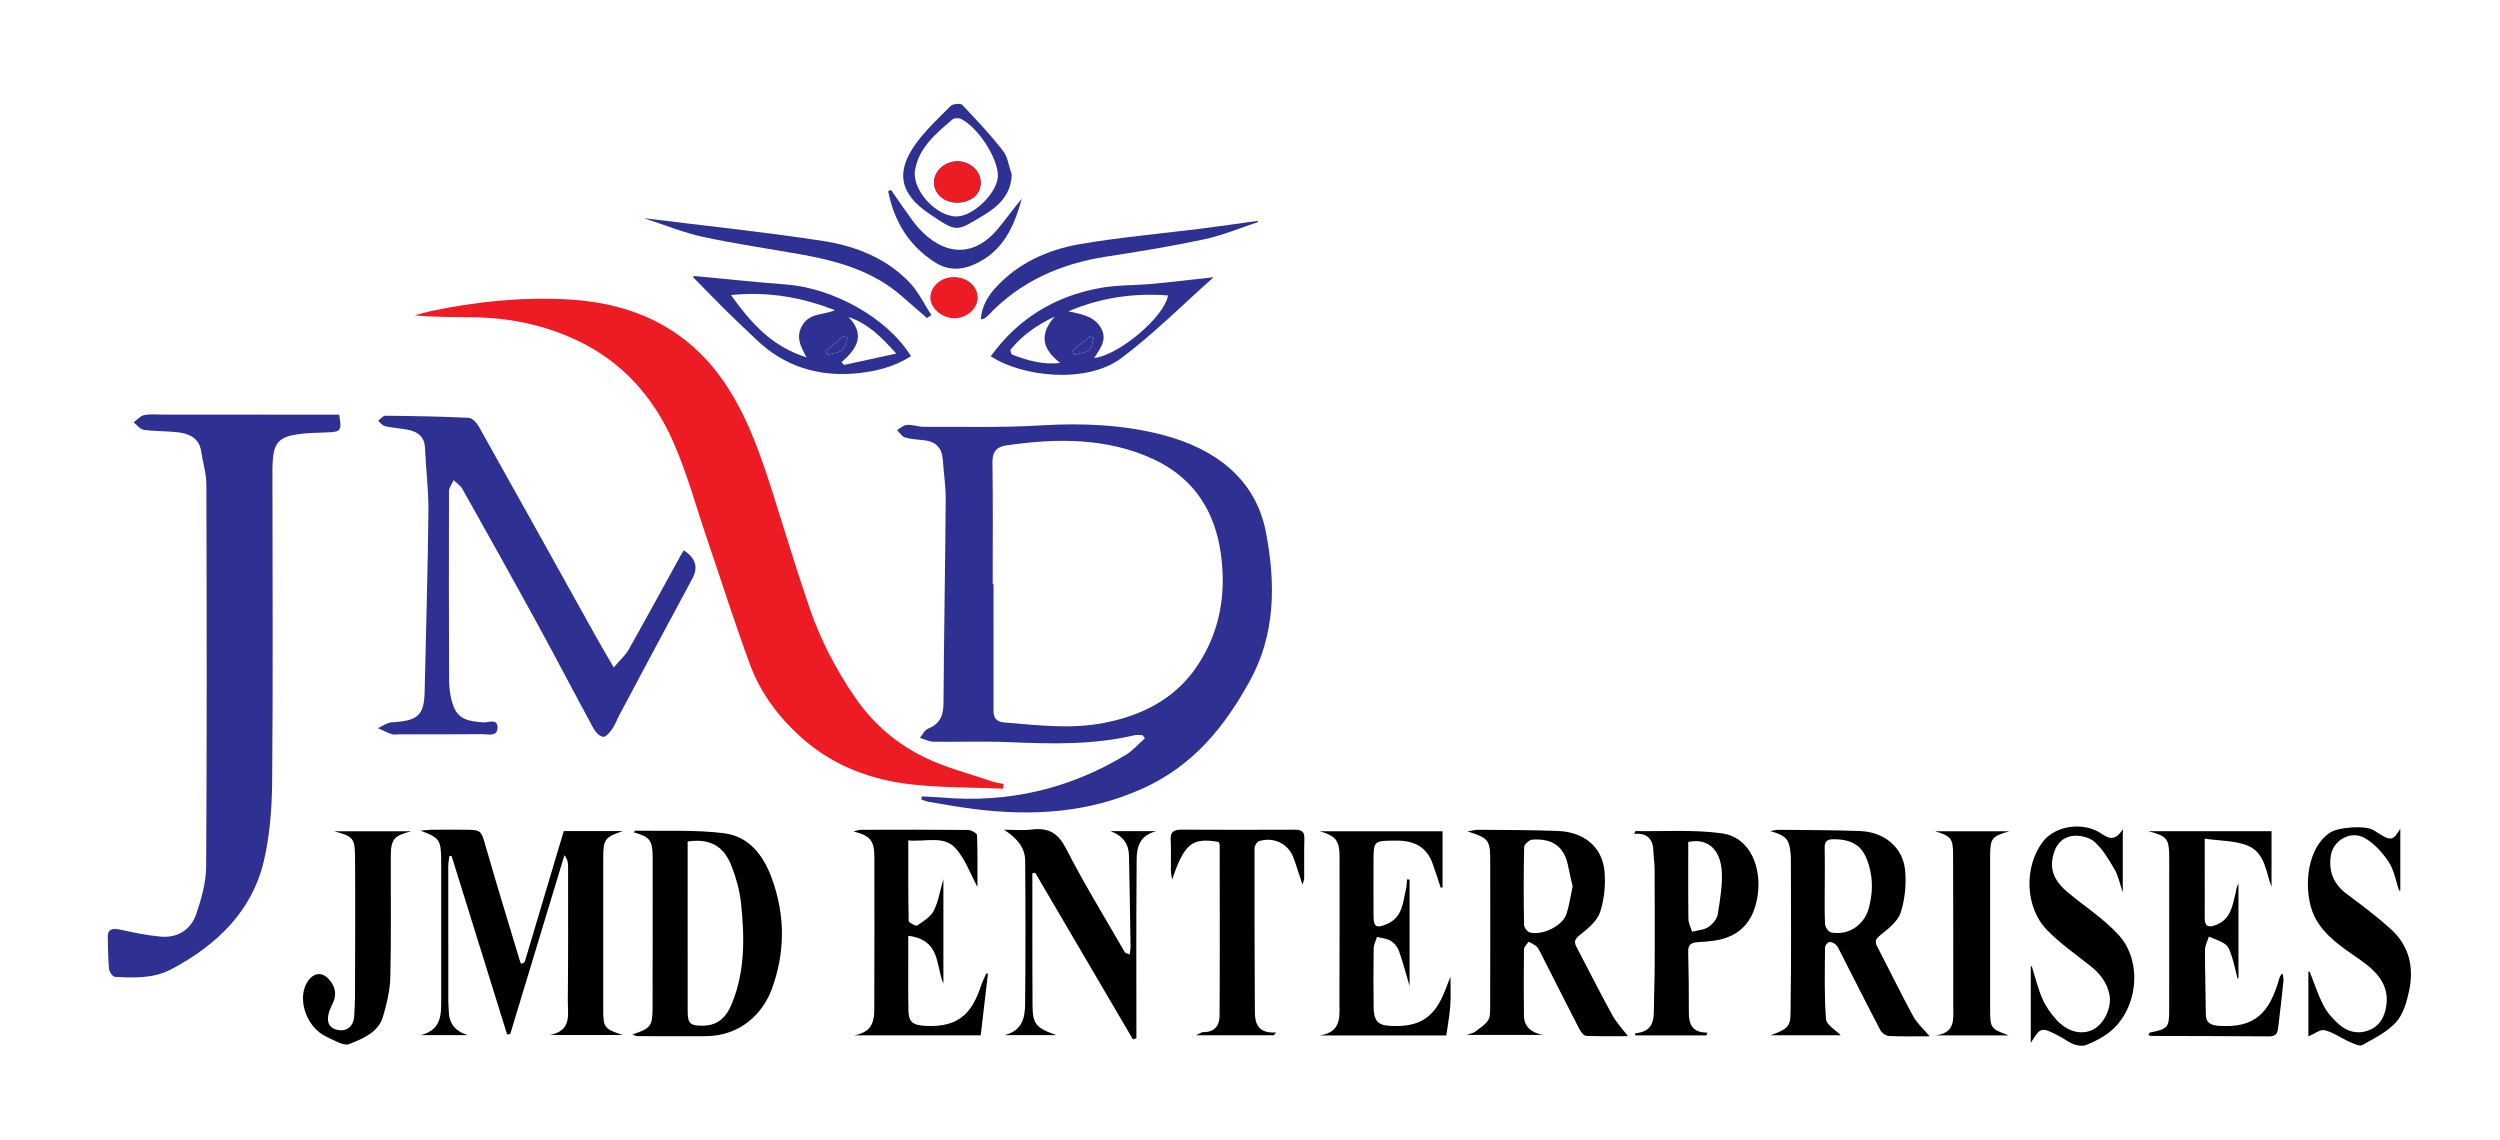 <?xml version="1.0" encoding="utf-8"?>
<!-- Generator: Adobe Illustrator 16.0.0, SVG Export Plug-In . SVG Version: 6.00 Build 0)  -->
<!DOCTYPE svg PUBLIC "-//W3C//DTD SVG 1.1//EN" "http://www.w3.org/Graphics/SVG/1.1/DTD/svg11.dtd">
<svg version="1.1" id="Layer_1" xmlns="http://www.w3.org/2000/svg" xmlns:xlink="http://www.w3.org/1999/xlink" x="0px" y="0px"
	 width="276.243px" height="125.994px" viewBox="0 0 276.243 125.994" enable-background="new 0 0 276.243 125.994"
	 xml:space="preserve">
<g>
	<path fill="#2E3192" d="M101.856,88.002c0.724,0.038,1.45,0.056,2.172,0.118c7.368,0.652,14.135-0.951,20.317-4.678
		c0.812-0.488,1.445-1.23,2.163-1.855c-0.081-0.115-0.161-0.232-0.243-0.35c-0.313,0-0.644-0.061-0.938,0.01
		c-4.586,1.087-9.239,0.955-13.911,0.757c-2.753-0.116-5.518-0.003-8.277-0.047c-0.499-0.008-0.993-0.276-1.49-0.427
		c0.295-0.35,0.516-0.863,0.905-1.02c1.429-0.572,1.691-1.583,1.7-2.893c0.052-7.473,0.188-14.944,0.244-22.416
		c0.01-1.474-0.22-2.949-0.324-4.424c-0.085-1.188-0.667-1.957-2.009-2.122c-0.725-0.089-1.477-0.113-2.164-0.315
		c-0.353-0.103-0.593-0.533-0.885-0.815c0.366-0.202,0.723-0.553,1.102-0.574c0.632-0.036,1.28,0.215,1.92,0.213
		c4.319-0.019,8.651,0.101,12.955-0.163c4.537-0.278,9.063-0.065,13.351,1.048c5.836,1.515,10.306,4.872,11.436,10.754
		c1.078,5.617,1.097,11.265-1.823,16.526c-2.74,4.937-6.165,9.269-11.824,11.815c-5.97,2.688-12.166,3.057-18.572,2.256
		c-1.664-0.207-3.315-0.508-4.969-0.783c-0.308-0.051-0.6-0.182-0.899-0.276C101.814,88.229,101.835,88.116,101.856,88.002z
		 M109.69,64.556c0.031,0,0.061,0,0.093,0c0,4.635,0.003,9.271-0.002,13.907c-0.001,0.771,0.218,1.292,1.201,1.37
		c3.65,0.29,7.283,0.762,10.957,0.057c4.349-0.837,7.935-2.729,10.309-6.246c2.545-3.771,3.254-7.943,2.671-12.327
		c-0.617-4.658-2.867-8.439-7.467-10.578c-5.137-2.387-10.671-2.327-16.226-1.531c-1.181,0.169-1.579,0.783-1.562,1.915
		C109.73,55.6,109.69,60.078,109.69,64.556z"/>
	<path fill="#ED1C24" d="M110.832,87.142c-3.386-0.141-6.799-0.089-10.153-0.471c-4.402-0.5-8.456-2.021-11.759-4.854
		c-2.721-2.334-4.846-5.129-6.048-8.383c-1.685-4.56-3.147-9.189-4.713-13.788c-1.243-3.649-2.246-7.391-3.812-10.918
		c-2.149-4.842-5.593-8.823-10.797-11.216c-3.528-1.623-7.306-2.404-11.247-2.456c-2.148-0.028-4.298-0.005-6.503-0.213
		c0.591-0.155,1.177-0.333,1.776-0.46c4.949-1.052,9.965-1.565,15.038-1.305c7.835,0.401,13.895,3.534,17.926,9.944
		c2.267,3.606,3.585,7.503,4.844,11.445c1.357,4.25,2.627,8.525,4.079,12.745c1.192,3.466,2.875,6.718,5.001,9.823
		c1.995,2.914,4.574,5.14,7.765,6.684c2.382,1.151,5.042,1.815,7.584,2.682c0.343,0.117,0.722,0.149,1.084,0.222
		C110.875,86.795,110.854,86.969,110.832,87.142z"/>
	<path fill="#2E3192" d="M37.475,45.82c0.314,1.813,0.214,1.912-1.507,1.966c-1.034,0.033-2.078,0.053-3.097,0.203
		c-1.974,0.289-2.567,0.92-2.721,2.771c-0.063,0.756-0.046,1.519-0.045,2.278c0.001,11.078,0.069,22.156-0.031,33.232
		c-0.028,2.982-0.242,6.024-0.931,8.926c-1.29,5.435-5.134,9.226-10.249,11.922c-1.893,0.998-4.083,0.951-6.205,0.818
		c-0.247-0.015-0.617-0.566-0.647-0.895c-0.111-1.141-0.087-2.29-0.133-3.436c-0.036-0.879,0.417-1.099,1.406-0.875
		c1.45,0.324,2.922,0.619,4.404,0.758c1.998,0.187,3.393-0.826,3.96-2.482c0.58-1.693,1.088-3.497,1.1-5.255
		c0.088-14.076,0.064-28.153,0.024-42.23c-0.004-1.221-0.393-2.438-0.576-3.661c-0.211-1.404-1.255-1.948-2.596-2.097
		c-1.242-0.138-2.51-0.095-3.742-0.268c-0.411-0.058-0.751-0.539-1.125-0.826c0.382-0.279,0.729-0.716,1.157-0.801
		c0.703-0.139,1.459-0.056,2.194-0.056c5.704,0,11.41,0.004,17.111,0.006C35.955,45.82,36.682,45.82,37.475,45.82z"/>
	<path fill="#2E3192" d="M67.816,73.749c0.687-0.809,1.288-1.33,1.647-1.968c1.938-3.435,3.817-6.896,5.718-10.348
		c0.115-0.211,0.251-0.413,0.38-0.622c1.379,0.907,1.594,1.922,0.917,3.172c-2.708,4.996-5.366,10.016-8.038,15.026
		c-0.268,0.501-0.451,1.048-0.775,1.513c-0.256,0.369-0.692,0.918-1.004,0.895c-0.383-0.027-0.852-0.509-1.063-0.896
		c-2.115-3.886-4.149-7.808-6.273-11.688c-2.708-4.951-5.468-9.878-8.231-14.802c-0.213-0.379-0.643-0.654-0.972-0.977
		c-0.178,0.416-0.509,0.832-0.51,1.248c-0.023,6.876-0.009,13.752,0.013,20.629c0.002,0.676,0.045,1.363,0.183,2.025
		c0.454,2.172,1.197,2.707,3.577,2.866c0.563,0.038,1.625-0.488,1.593,0.598c-0.03,1.029-1.081,0.695-1.737,0.703
		c-3.052,0.034-6.105,0.017-9.16,0.019c-0.259,0-0.545,0.07-0.771-0.009c-0.534-0.188-1.039-0.444-1.556-0.674
		c0.515-0.226,1.017-0.616,1.544-0.646c2.895-0.166,3.566-0.762,3.624-3.406c0.146-6.625,0.346-13.25,0.418-19.876
		c0.026-2.35-0.28-4.702-0.381-7.056c-0.053-1.226-0.795-1.794-1.978-2.006c-0.805-0.144-1.633-0.191-2.427-0.373
		c-0.297-0.068-0.526-0.394-0.784-0.602c0.273-0.194,0.549-0.559,0.821-0.556c3.066,0.03,6.134,0.08,9.197,0.229
		c0.397,0.019,0.895,0.559,1.122,0.964c4.355,7.767,8.674,15.55,13.006,23.327C66.479,71.472,67.076,72.469,67.816,73.749z"/>
	<path d="M57.976,106.313c1.441-4.836,2.883-9.67,4.318-14.483c2.227,0,4.381,0,6.535,0c-1.985,0.666-2.176,0.907-2.176,2.969
		c-0.001,5.56-0.001,11.118,0,16.679c0,2.068,0.097,2.189,2.134,2.887c-2.679,0-5.356,0-8.035,0
		c2.489-0.473,1.974-2.321,1.989-3.846c0.052-4.92,0.032-9.84,0.031-14.759c0-0.416-0.062-0.831-0.403-1.265
		c-1.995,6.581-3.988,13.161-5.983,19.74c-0.115,0.029-0.231,0.058-0.346,0.086c-2.047-6.58-4.093-13.16-6.14-19.74
		c-0.082,0-0.161,0-0.242,0.001c-0.044,0.371-0.125,0.741-0.126,1.112c-0.005,5,0,9.998,0.005,14.998
		c0,0.318,0.044,0.639,0.046,0.957c0.015,1.348,0.617,2.279,2.115,2.727c-1.729,0-3.458,0-5.186,0
		c2.314-0.602,2.238-2.318,2.238-3.997c0.001-4.88,0-9.759,0-14.638c0-0.28,0.001-0.561-0.002-0.84
		c-0.029-2.102-0.214-2.344-2.277-3.117c0.39-0.034,0.78-0.094,1.171-0.1c1.167-0.013,2.334-0.004,3.5-0.004
		c2.073,0,2.005,0.027,2.543,1.903c1.194,4.167,2.475,8.313,3.722,12.469c0.046,0.156,0.118,0.308,0.178,0.46
		C57.717,106.447,57.847,106.381,57.976,106.313z"/>
	<path d="M213.223,114.508c-1.493,0-2.995,0.038-4.49-0.03c-0.337-0.016-0.798-0.34-0.952-0.635c-1.508-2.874-2.96-5.771-4.435-8.66
		c-0.143-0.281-0.272-0.59-0.497-0.805c-0.177-0.169-0.531-0.336-0.735-0.279c-0.205,0.057-0.454,0.389-0.455,0.603
		c-0.015,2.638-0.097,5.282,0.11,7.907c0.051,0.643,1.082,1.218,1.626,1.785c-2.405,0-5.078,0-7.751,0
		c2.406-0.859,2.18-1.175,2.216-3.449c0.082-5.195,0.028-10.395,0.028-15.59c0-0.32,0.004-0.642-0.023-0.959
		c-0.146-1.689-0.479-2.043-2.255-2.567c0.321-0.05,0.646-0.142,0.967-0.138c2.979,0.031,5.96,0.028,8.938,0.137
		c2.666,0.097,4.73,1.771,4.989,4.296c0.159,1.543-0.007,3.196-0.472,4.681c-0.295,0.945-1.31,1.778-2.182,2.463
		c-0.582,0.455-0.737,0.73-0.413,1.352c1.336,2.556,2.591,5.146,3.969,7.684C211.82,113.063,212.533,113.685,213.223,114.508z
		 M201.631,97.819c0,1.435-0.041,2.869,0.032,4.302c0.016,0.323,0.376,0.854,0.663,0.911c1.948,0.375,3.674-0.848,4.165-2.664
		c0.426-1.579,0.489-3.082,0.039-4.684c-0.581-2.063-1.614-2.939-3.91-2.951c-0.717-0.002-1.013,0.23-0.997,0.904
		C201.652,95.031,201.631,96.426,201.631,97.819z"/>
	<path d="M179.88,114.492c-1.469,0-3.04,0.032-4.604-0.033c-0.262-0.012-0.589-0.418-0.739-0.708
		c-1.434-2.775-2.833-5.568-4.248-8.354c-0.145-0.283-0.277-0.596-0.506-0.813c-0.236-0.228-0.58-0.354-0.879-0.526
		c-0.177,0.276-0.503,0.553-0.508,0.832c-0.036,2.438-0.032,4.879-0.005,7.317c0.014,1.235,0.773,1.871,2.074,2.153
		c-2.674,0-5.345,0-8.41,0c0.536-0.193,0.766-0.225,0.918-0.342c0.512-0.396,1.117-0.756,1.449-1.263
		c0.262-0.403,0.233-1.002,0.236-1.515c0.015-5.398,0.017-10.799,0.007-16.197c-0.003-2.221-0.194-2.46-2.52-3.174
		c0.56-0.09,0.867-0.186,1.173-0.182c2.938,0.028,5.878,0.021,8.813,0.131c2.876,0.108,4.888,1.74,5.155,4.396
		c0.151,1.503-0.013,3.117-0.476,4.561c-0.307,0.951-1.295,1.801-2.173,2.48c-0.584,0.453-0.763,0.76-0.452,1.354
		c1.321,2.522,2.603,5.063,3.972,7.563C178.594,112.972,179.253,113.66,179.88,114.492z M173.77,97.942
		c-0.163-0.738-0.345-1.471-0.488-2.209c-0.409-2.133-1.677-3.121-3.979-2.955c-0.33,0.023-0.881,0.521-0.888,0.807
		c-0.066,2.868-0.06,5.739-0.012,8.607c0.004,0.293,0.35,0.767,0.632,0.84c1.409,0.367,3.621-0.731,4.054-2.036
		C173.412,100.019,173.545,98.985,173.77,97.942z"/>
	<path d="M69.86,114.317c2.058-0.697,2.242-0.938,2.246-2.934c0.012-5.514,0.019-11.027,0.011-16.54
		c-0.002-2.006-0.284-2.364-2.072-2.866c0.044-0.065,0.09-0.188,0.133-0.188c3.266,0.061,6.566-0.12,9.787,0.275
		c2.898,0.354,4.432,2.58,5.313,4.972c1.494,4.063,1.501,8.21-0.005,12.278c-0.963,2.599-3.378,5.168-7.335,5.182
		c-2.504,0.009-5.008,0.001-7.512-0.006C70.31,114.492,70.197,114.425,69.86,114.317z M75.983,92.983c0,1.24,0,2.43,0,3.619
		c0,5.072-0.005,10.146,0.004,15.22c0.002,1.288,0.335,1.532,1.685,1.515c1.809-0.023,2.657-1.109,3.208-2.464
		c1.469-3.601,1.395-7.345,1.002-11.084c-0.144-1.361-0.521-2.731-1.02-4.022C80.18,93.997,78.977,92.539,75.983,92.983z"/>
	<path d="M243.615,92.668c0,1.397,0,2.465,0,3.532c0.001,1.76,0.012,3.52,0.001,5.279c-0.006,0.86,0.403,1.055,1.228,0.733
		c1.647-0.641,1.818-2.071,2.153-3.411c0.097-0.381,0.108-0.779,0.347-1.164c0,3.487,0,6.975,0,10.463
		c-0.035,0.008-0.068,0.016-0.104,0.021c-0.201-0.793-0.364-1.596-0.614-2.376c-0.155-0.485-0.316-1.063-0.694-1.37
		c-0.51-0.41-1.228-0.598-1.856-0.882c-0.152,0.497-0.431,0.993-0.432,1.489c-0.007,2.357,0.08,4.717,0.095,7.074
		c0.006,0.922,0.471,1.229,1.426,1.295c4.12,0.289,5.636-1.574,6.672-5.164c0.061-0.211,0.117-0.422,0.383-0.627
		c0.034,0.287,0.124,0.578,0.096,0.858c-0.178,1.705-0.373,3.408-0.581,5.11c-0.065,0.525-0.155,0.996-0.975,0.99
		c-4.365-0.039-8.729-0.033-13.094-0.049c-0.076,0-0.153-0.055-0.27-0.1c0.056-0.098,0.091-0.26,0.163-0.273
		c1.979-0.399,2.127-0.557,2.13-2.451c0.006-5.64,0.005-11.278,0.004-16.918c0-2.06-0.244-2.343-2.298-2.879
		c4.508,0,9.016,0,13.604,0c0,2.047,0,4.098,0,6.147c-0.652-1.671-0.675-3.761-2.681-4.574
		C246.977,92.882,245.357,92.925,243.615,92.668z"/>
	<path d="M188.551,114.407c-2.624,0-5.249,0-7.882,0c0.014-0.105,0.018-0.239,0.031-0.24c1.499-0.107,2.028-0.95,2.04-2.234
		c0.017-1.758,0.092-3.516,0.1-5.271c0.014-3.559,0.006-7.117-0.011-10.676c-0.002-0.637-0.114-1.272-0.132-1.91
		c-0.033-1.26-0.568-2.063-2.127-1.938c0.093-0.184,0.128-0.307,0.159-0.306c3.176,0.05,6.398-0.18,9.517,0.248
		c3.255,0.445,4.409,3.932,3.971,6.85c-0.313,2.094-1.229,3.916-3.533,4.711c-0.941,0.324-2.004,0.404-3.021,0.461
		c-0.821,0.045-1.146,0.293-1.123,1.072c0.059,2.237,0.08,4.477,0.073,6.715c-0.002,1.26,0.348,2.209,2.051,2.217
		C188.627,114.205,188.588,114.306,188.551,114.407z M186.547,93.035c0,2.854-0.019,5.687,0.019,8.515
		c0.008,0.469,0.266,0.936,0.407,1.402c0.608-0.16,1.314-0.193,1.795-0.516c0.479-0.322,0.963-0.902,1.042-1.422
		c0.26-1.678,0.583-3.4,0.41-5.063C190.042,94.231,188.983,92.524,186.547,93.035z"/>
	<path d="M155.754,97.194c0,3.809,0,7.615,0,11.764c-0.452-1.527-0.759-2.73-1.179-3.898c-0.151-0.42-0.503-0.859-0.898-1.101
		c-0.426-0.26-1.01-0.298-1.524-0.435c-0.128,0.433-0.359,0.86-0.366,1.293c-0.036,2.16-0.032,4.32-0.004,6.479
		c0.023,1.858,0.773,2.034,2.188,2.075c3.533,0.102,4.852-1.54,5.907-4.439c0.149-0.408,0.316-0.813,0.393-1.013
		c0,0.938,0.062,2.067-0.017,3.19c-0.076,1.105-0.291,2.205-0.446,3.306c-4.716,0-9.342,0-13.969,0
		c2.47-0.397,2.159-2.147,2.164-3.699c0.02-5.358,0.02-10.719,0.014-16.077c-0.001-1.777-0.438-2.279-2.191-2.787
		c4.493,0,8.987,0,13.571,0c0,2.058,0,4.127,0,6.198c-0.068,0.013-0.135,0.024-0.203,0.037c-0.305-0.914-0.591-1.834-0.923-2.739
		c-0.633-1.729-1.979-2.465-3.928-2.462c-2.576,0.005-2.576-0.03-2.576,2.409c0,2-0.01,4,0.004,5.999
		c0.008,1.132,0.359,1.31,1.501,0.799c1.761-0.786,1.727-2.411,2.087-3.847c0.087-0.35,0.078-0.721,0.113-1.081
		C155.568,97.176,155.661,97.187,155.754,97.194z"/>
	<path d="M109.166,107.586c-0.265,2.252-0.53,4.504-0.802,6.815c-4.685,0-9.337,0-13.987,0c2.423-0.407,2.224-2.125,2.23-3.69
		c0.018-5.358,0.018-10.719,0.008-16.077c-0.003-1.763-0.505-2.312-2.299-2.761c0.277-0.063,0.555-0.181,0.833-0.183
		c3.935-0.012,7.867-0.022,11.799,0.018c0.355,0.004,1,0.355,1.01,0.563c0.077,1.937,0.045,3.875,0.045,5.731
		c-0.784-1.44-1.328-3.052-2.402-4.259c-1.306-1.467-3.343-0.697-5.238-0.881c0,3.08-0.019,5.986,0.043,8.894
		c0.004,0.191,0.812,0.601,0.93,0.519c0.683-0.473,1.5-0.963,1.838-1.635c0.527-1.048,0.704-2.244,1.068-3.512
		c0,3.889,0,7.665,0,11.559c-0.868-2.019-0.264-4.818-3.884-5.285c0,1.033-0.001,1.896,0,2.759c0.003,1.84-0.02,3.681,0.022,5.521
		c0.03,1.256,0.487,1.588,1.81,1.67c3.962,0.244,5.294-1.66,6.226-4.475c0.148-0.445,0.372-0.87,0.561-1.305
		C109.04,107.576,109.103,107.581,109.166,107.586z"/>
	<path d="M114.073,96.505c0,1.988-0.002,3.977,0,5.965c0.004,2.879-0.004,5.76,0.02,8.639c0.017,2.031,0.352,2.465,2.647,3.273
		c-2.167,0-3.964,0-5.762,0c2.015-0.488,2.278-1.97,2.294-3.449c0.054-5.276,0.05-10.557,0.006-15.834
		c-0.011-1.451-0.9-2.477-2.338-3.418c1.028,0,2.069,0.104,3.077-0.021c1.943-0.238,2.942,0.467,3.797,2.138
		c1.988,3.881,4.289,7.626,6.476,11.42c0.06,0.102,0.27,0.131,0.542,0.254c0.04-0.359,0.096-0.615,0.091-0.871
		c-0.052-3.354-0.102-6.709-0.174-10.063c-0.028-1.272-0.652-2.177-2.037-2.699c1.678,0,3.356,0,5.034,0
		c-2.357,0.653-2.138,2.489-2.154,4.101c-0.055,5.838-0.023,11.677-0.024,17.515c0,0.427,0,0.853,0,1.278
		c-0.127,0.039-0.255,0.078-0.383,0.117c-3.6-6.138-7.199-12.273-10.797-18.41C114.284,96.459,114.179,96.481,114.073,96.505z"/>
	<path d="M224.396,115.237c0-2.891,0-5.668,0-8.444c0.035-0.012,0.072-0.021,0.109-0.032c0.381,1.206,0.672,2.446,1.175,3.607
		c0.357,0.824,0.916,1.609,1.533,2.298c1.195,1.332,2.755,1.722,4.001,1.13c1.271-0.602,2.156-2.449,1.871-3.895
		c-0.26-1.313-1.021-2.318-2.112-3.176c-1.63-1.281-3.354-2.496-4.78-3.955c-2.458-2.519-2.563-7.047-0.443-9.787
		c1.36-1.758,4.403-2.202,6.379-0.914c0.771,0.504,1.513,1.029,2.432-0.44c0,2.489,0,4.556,0,6.972
		c-0.356-1.035-0.5-1.848-0.9-2.529c-0.64-1.088-1.301-2.236-2.246-3.074c-0.567-0.504-1.769-0.771-2.556-0.609
		c-1.38,0.285-1.942,1.469-2.095,2.715c-0.181,1.473,0.609,2.582,1.741,3.519c1.879,1.555,3.991,2.925,5.599,4.688
		c2.775,3.051,2.074,8.452-1.171,10.861c-0.718,0.532-1.558,0.952-2.404,1.293c-0.381,0.152-0.959,0.085-1.364-0.068
		c-0.606-0.231-1.125-0.651-1.705-0.948C225.537,113.464,225.478,113.483,224.396,115.237z"/>
	<path d="M265.227,91.567c0,2.277,0,4.556,0,6.832c-0.042,0.004-0.087,0.009-0.129,0.013c-0.364-1.06-0.542-2.222-1.142-3.147
		c-0.652-1.009-1.554-2.002-2.605-2.637c-1.569-0.945-3.58,0.214-3.813,1.977c-0.226,1.718,0.312,3.097,1.805,4.203
		c1.659,1.23,3.316,2.479,4.836,3.854c2.07,1.876,2.564,4.282,2.02,6.825c-0.26,1.207-0.627,2.556-1.439,3.462
		c-0.958,1.069-2.412,1.788-3.738,2.528c-0.295,0.164-0.977-0.166-1.43-0.367c-0.921-0.411-1.764-1.035-2.724-1.278
		c-0.473-0.119-1.139,0.416-1.799,0.688c0-2.306,0-4.723,0-7.139c0.049-0.003,0.099-0.006,0.147-0.01
		c0.5,1.255,0.911,2.549,1.533,3.75c0.396,0.766,1.023,1.471,1.692,2.063c0.916,0.813,2.077,1.138,3.313,0.652
		c1.226-0.479,1.722-1.479,1.913-2.63c0.39-2.374-1.051-3.871-2.906-5.169c-1.942-1.357-3.971-2.63-5.029-4.796
		c-1.185-2.427-1.099-7.334,1.726-9.237c0.896-0.604,3.829-0.829,4.773-0.296c0.221,0.124,0.428,0.271,0.643,0.403
		C264.197,92.938,264.457,92.869,265.227,91.567z"/>
	<path d="M45.472,91.849c-1.896,0.465-2.284,0.864-2.29,2.703c-0.017,4.475,0.056,8.949-0.053,13.422
		c-0.036,1.479-0.395,2.979-0.827,4.414c-0.504,1.676-2.21,2.383-3.721,2.982c-0.598,0.236-1.682-0.434-2.485-0.801
		c-2.375-1.09-3.408-4.536-1.942-6.33c0.66-0.809,1.536-0.797,2.221,0.004c0.674,0.789,0.854,1.628,0.418,2.568
		c-0.185,0.398-0.401,0.801-0.491,1.222c-0.188,0.876,0.004,1.614,1.127,1.792c0.941,0.148,1.643-0.477,1.706-1.496
		c0.047-0.757,0.09-1.518,0.091-2.273c0.014-5.113,0.043-10.228,0.007-15.34c-0.015-2.133-0.216-2.288-2.307-2.867
		C39.775,91.849,42.625,91.849,45.472,91.849z"/>
	<path d="M140.745,114.394c-2.738,0-5.475,0-8.602,0c0.492-0.22,0.65-0.354,0.808-0.351c1.309,0.026,1.8-0.774,1.807-1.756
		c0.043-6.313,0.02-12.628,0.013-18.94c0-0.109-0.087-0.219-0.128-0.314c-2.944-0.51-3.763,0.181-5.129,4.162
		c-0.048-0.357-0.13-0.713-0.135-1.07c-0.018-1.118,0.041-2.24-0.021-3.355c-0.048-0.865,0.355-1.101,1.221-1.096
		c4.146,0.024,8.292,0.02,12.438,0.004c0.722-0.003,1.136,0.154,1.113,0.934c-0.043,1.478-0.005,2.957-0.021,4.436
		c-0.002,0.212-0.113,0.423-0.191,0.698c-0.355-1.069-0.646-2.047-1.004-3.002c-0.568-1.517-2.188-2.304-3.779-1.806
		c-0.246,0.076-0.513,0.518-0.514,0.789c-0.011,6.034,0.009,12.068,0.039,18.104c0.008,1.292,0.368,2.375,2.346,2.255
		C140.919,114.187,140.832,114.289,140.745,114.394z"/>
	<path d="M221.959,114.409c-2.701,0-5.403,0-8.104,0c2.224-0.264,1.977-1.785,1.976-3.172c-0.005-5.631,0.002-11.264-0.021-16.896
		c-0.006-1.71-0.267-1.966-1.993-2.491c2.737,0,5.476,0,8.215,0c-1.94,0.563-2.128,0.784-2.128,2.724
		c-0.002,5.632-0.002,11.265-0.001,16.896C219.904,113.617,219.947,113.669,221.959,114.409z"/>
	<path fill="#2E3192" d="M100.659,39.358c-1.808,1.162-3.797,1.663-5.85,1.877c-4.397,0.458-8.184-0.77-11.273-3.741
		c-1.137-1.093-2.294-2.169-3.415-3.277c-1.2-1.187-2.369-2.402-3.576-3.629c0.036-0.014,0.137-0.093,0.23-0.084
		c3.343,0.308,6.682,0.677,10.03,0.925C92.107,31.823,98.096,35.167,100.659,39.358z M92.265,34.273
		c-3.582-1.377-7.239-2.094-11.495-1.673c2.259,3.15,4.557,5.707,8.346,6.883c-0.63-1.182-1.251-2.252-0.435-3.583
		C89.515,34.538,91.028,34.829,92.265,34.273z M93.753,35.023c1.897,1.964,0.949,3.525-0.772,4.995
		c0.096,0.102,0.192,0.205,0.288,0.307c1.814-0.396,3.627-0.791,5.769-1.257C97.358,37.216,95.963,35.785,93.753,35.023z
		 M93.651,37.33c-0.152-0.061-0.305-0.122-0.456-0.183c-0.65,0.557-1.299,1.114-1.948,1.671c0.065,0.126,0.131,0.252,0.197,0.378
		c0.551-0.16,1.219-0.194,1.618-0.516C93.414,38.396,93.466,37.793,93.651,37.33z"/>
	<path fill="#2E3192" d="M109.477,39.365c2.953-4.079,6.952-6.603,12.043-7.538c1.886-0.346,3.854-0.281,5.78-0.46
		c2.172-0.202,4.337-0.466,6.807-0.736c-3.466,3.073-6.607,6.242-10.18,8.924C120.04,42.475,112.893,41.627,109.477,39.365z
		 M118.051,34.396c1.343,0.321,2.667,0.455,3.491,1.67c0.921,1.355,0.075,2.372-0.634,3.494c2.748-0.316,7.789-4.58,8.15-6.913
		C125.237,32.351,121.605,32.9,118.051,34.396z M117.149,40.097c-2.018-1.541-2.329-3.162-0.611-5.108
		c-1.974,0.918-3.595,2.077-4.864,3.631c-0.08,0.098,0.07,0.531,0.21,0.583C113.545,39.821,115.234,40.342,117.149,40.097z
		 M118.5,38.748c0.054,0.153,0.108,0.306,0.163,0.459c0.58-0.17,1.271-0.216,1.703-0.55c0.33-0.253,0.326-0.872,0.473-1.328
		c-0.128-0.05-0.257-0.1-0.386-0.15C119.802,37.702,119.151,38.225,118.5,38.748z"/>
	<path fill="#2E3192" d="M139.012,24.537c-1.965,0.645-3.888,1.462-5.907,1.896c-3.566,0.765-7.18,1.359-10.796,1.911
		c-5.17,0.791-9.602,2.792-13.084,6.471c-0.141,0.149-0.314,0.274-0.486,0.395c-0.059,0.042-0.159,0.036-0.368,0.077
		c0.104-1.356,0.711-2.47,1.593-3.448c2.466-2.733,5.765-4.251,9.434-4.876c4.402-0.75,8.877-1.14,13.319-1.702
		c2.082-0.263,4.156-0.566,6.235-0.852C138.97,24.452,138.991,24.494,139.012,24.537z"/>
	<path fill="#2E3192" d="M102.427,35.145c-0.962-0.837-1.92-1.676-2.884-2.51c-3.128-2.702-7.018-3.81-11.089-4.532
		c-3.597-0.637-7.223-1.161-10.787-1.93c-2.115-0.457-4.135-1.292-6.535-2.065c6.865,0.854,13.372,1.526,19.817,2.519
		c3.647,0.562,7.068,1.947,9.584,4.617c0.98,1.041,1.599,2.373,2.384,3.572C102.752,34.926,102.59,35.035,102.427,35.145z"/>
	<path fill="#2E3192" d="M111.794,19.285c-0.068,2.126-1.343,3.436-3.036,4.457c-3.153,1.903-2.972,1.976-6.095-0.135
		c-3.268-2.209-3.724-4.626-1.452-7.746c1.098-1.508,2.509-2.829,3.854-4.168c0.225-0.224,1.076-0.294,1.246-0.116
		c1.562,1.636,3.122,3.286,4.496,5.057C111.371,17.361,111.479,18.392,111.794,19.285z M110.263,19.427
		c0.012-1.929-2.149-5.313-4.066-6.28c-0.242-0.122-0.75-0.117-0.93,0.036c-1.85,1.569-3.738,3.137-4.156,5.61
		c-0.368,2.174,2.313,5.141,4.597,5.125C107.566,23.907,110.252,21.258,110.263,19.427z"/>
	<path fill="#2E3192" d="M98.451,20.986c0.784,1.12,1.554,2.251,2.362,3.356c0.36,0.492,0.766,0.965,1.212,1.393
		c2.752,2.634,5.807,2.479,8.237-0.444c0.908-1.092,1.716-2.254,2.653-3.334c-0.856,2.979-1.977,5.803-5.292,7.273
		c-1.467,0.651-2.932,0.637-4.298-0.233c-3.012-1.917-4.536-4.656-5.185-7.862C98.244,21.086,98.347,21.036,98.451,20.986z"/>
	<path fill="#ED1C24" d="M105.504,30.62c1.468,0.049,2.584,1.096,2.519,2.363c-0.063,1.248-1.334,2.257-2.738,2.176
		c-1.332-0.077-2.524-1.195-2.482-2.328C102.848,31.57,104.067,30.572,105.504,30.62z"/>
	<path fill="#2E3192" d="M93.651,37.33c-0.185,0.463-0.236,1.066-0.589,1.351c-0.397,0.321-1.067,0.356-1.618,0.516
		c-0.066-0.126-0.132-0.252-0.197-0.378c0.649-0.557,1.298-1.114,1.948-1.671C93.347,37.208,93.499,37.269,93.651,37.33z"/>
	<path fill="#2E3192" d="M118.5,38.748c0.651-0.523,1.302-1.046,1.952-1.568c0.129,0.05,0.258,0.1,0.386,0.15
		c-0.146,0.456-0.143,1.075-0.473,1.328c-0.432,0.333-1.123,0.38-1.703,0.55C118.609,39.054,118.555,38.9,118.5,38.748z"/>
	<path fill="#2E3192" d="M105.78,22.383c1.552-0.022,2.612-0.946,2.586-2.255c-0.026-1.276-1.218-2.328-2.611-2.303
		c-1.395,0.024-2.583,1.132-2.552,2.381C103.235,21.444,104.368,22.403,105.78,22.383z"/>
	<path fill="#ED1C24" d="M105.78,22.383c-1.412,0.02-2.546-0.939-2.576-2.177c-0.031-1.249,1.158-2.356,2.552-2.381
		c1.393-0.025,2.584,1.027,2.611,2.303C108.392,21.437,107.332,22.361,105.78,22.383z"/>
</g>
</svg>
